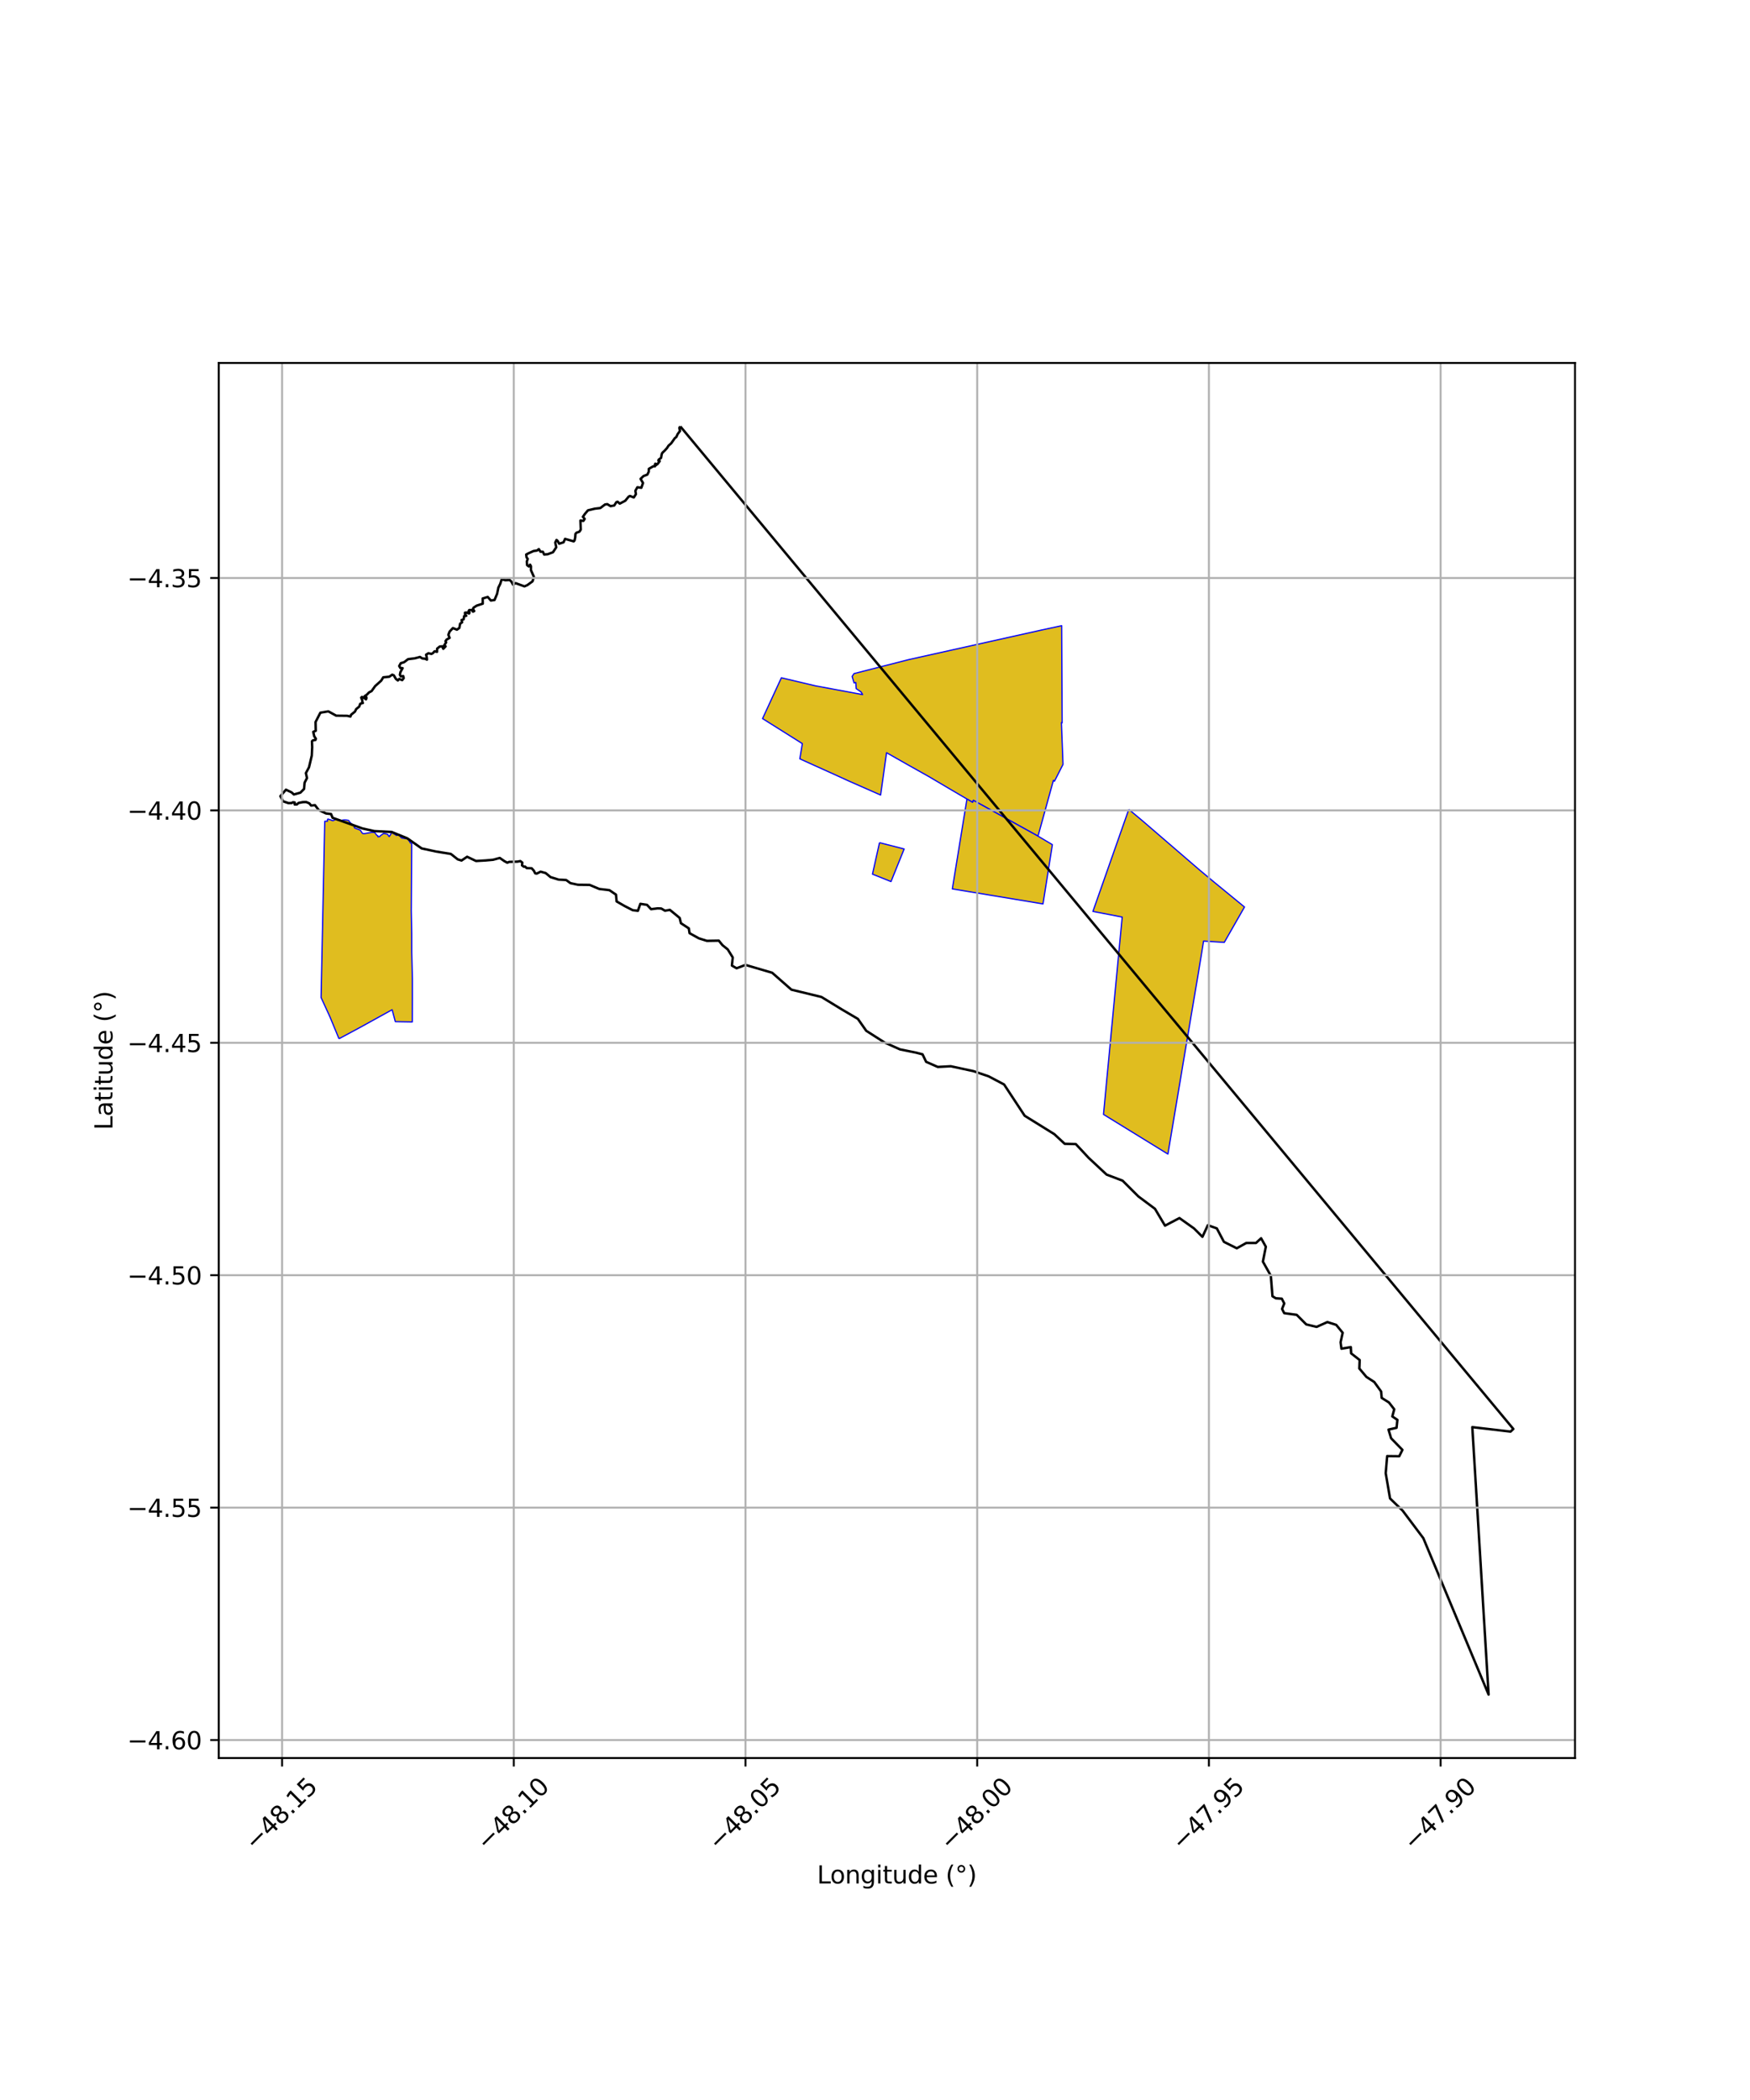 <?xml version="1.0" encoding="utf-8" standalone="no"?>
<!DOCTYPE svg PUBLIC "-//W3C//DTD SVG 1.1//EN"
  "http://www.w3.org/Graphics/SVG/1.1/DTD/svg11.dtd">
<svg xmlns:xlink="http://www.w3.org/1999/xlink" width="720pt" height="864pt" viewBox="0 0 720 864" xmlns="http://www.w3.org/2000/svg" version="1.1">
 <defs>
  <style type="text/css">*{stroke-linejoin: round; stroke-linecap: butt}</style>
 </defs>
 <g id="figure_1">
  <g id="patch_1">
   <path d="M 0 864 
L 720 864 
L 720 0 
L 0 0 
z
" style="fill: #ffffff"/>
  </g>
  <g id="axes_1">
   <g id="patch_2">
    <path d="M 90 723.296 
L 648 723.296 
L 648 149.344 
L 90 149.344 
z
" style="fill: #ffffff"/>
   </g>
   <g id="PatchCollection_1">
    <path d="M 373.845 271.389 
L 428.507 259.213 
L 436.797 257.427 
L 436.994 297.394 
L 436.704 297.296 
L 437.346 314.51 
L 433.839 321.417 
L 433.41 321.032 
L 427.069 344.012 
L 400.488 329.281 
L 400.155 330.102 
L 397.83 328.74 
L 390.734 324.579 
L 382.343 319.618 
L 373.906 314.879 
L 364.749 309.688 
L 362.317 327.103 
L 349.3 321.376 
L 345.657 319.707 
L 329.073 312.211 
L 330.051 306.263 
L 330.085 305.936 
L 313.733 295.65 
L 321.477 278.86 
L 335.609 282.195 
L 335.988 282.263 
L 354.906 285.773 
L 354.286 284.713 
L 352.258 283.314 
L 352.112 280.799 
L 351.394 280.995 
L 350.589 278.322 
L 351.359 277.134 
L 373.845 271.389 
" clip-path="url(#p96fb60384b)" style="fill: #e0bd1f; stroke: #0000ff; stroke-width: 0.5"/>
    <path d="M 361.851 346.699 
L 371.997 349.293 
L 366.584 362.708 
L 358.96 359.646 
L 361.851 346.699 
" clip-path="url(#p96fb60384b)" style="fill: #e0bd1f; stroke: #0000ff; stroke-width: 0.5"/>
    <path d="M 397.83 328.74 
L 400.155 330.102 
L 400.488 329.281 
L 427.069 344.012 
L 432.978 347.517 
L 429.123 371.899 
L 391.813 365.719 
L 397.83 328.74 
" clip-path="url(#p96fb60384b)" style="fill: #e0bd1f; stroke: #0000ff; stroke-width: 0.5"/>
    <path d="M 464.417 332.995 
L 470.37 337.978 
L 480.277 346.517 
L 493.624 358.01 
L 499.361 362.793 
L 512.02 373.172 
L 503.713 387.715 
L 495.184 387.18 
L 494.168 393.471 
L 492.847 401.479 
L 486.622 438.318 
L 485.999 442.1 
L 480.512 474.817 
L 454.006 458.501 
L 461.696 377.306 
L 449.655 374.987 
L 464.417 332.995 
" clip-path="url(#p96fb60384b)" style="fill: #e0bd1f; stroke: #0000ff; stroke-width: 0.5"/>
    <path d="M 139.47 427.374 
L 135.749 418.372 
L 132.096 410.408 
L 132.686 382.307 
L 133.298 352.575 
L 133.302 352.366 
L 133.607 337.908 
L 134.716 337.894 
L 134.689 337.36 
L 134.892 336.977 
L 136.136 337.347 
L 136.837 337.653 
L 137.282 337.557 
L 137.884 337.152 
L 138.189 337.151 
L 139.079 337.482 
L 139.306 337.517 
L 140.043 337.472 
L 140.488 337.579 
L 141.02 337.394 
L 141.712 337.334 
L 142.499 337.367 
L 142.851 337.434 
L 143.26 337.487 
L 143.543 337.675 
L 143.814 338.172 
L 144.712 339.024 
L 145.266 339.268 
L 145.787 339.824 
L 145.756 340.443 
L 146.064 340.744 
L 147.871 341.388 
L 148.325 341.642 
L 148.689 342.261 
L 149.019 342.725 
L 149.26 342.937 
L 149.956 342.975 
L 153.104 342.421 
L 153.336 342.475 
L 153.949 342.457 
L 154.266 342.66 
L 155.108 343.736 
L 155.466 343.881 
L 155.518 344.296 
L 156.285 344.173 
L 156.466 343.856 
L 157.414 343.188 
L 157.743 342.947 
L 158.061 342.875 
L 158.439 343.043 
L 159.019 343.13 
L 159.541 343.314 
L 159.823 343.851 
L 160.139 344.191 
L 160.922 343.011 
L 160.799 342.686 
L 160.892 342.299 
L 161.067 342.416 
L 161.665 342.531 
L 161.761 342.91 
L 162.578 343.339 
L 162.786 343.371 
L 162.824 343.542 
L 163.103 343.732 
L 163.477 343.565 
L 163.833 343.439 
L 163.966 343.546 
L 164.275 343.611 
L 164.518 343.878 
L 164.66 344.224 
L 164.976 344.493 
L 165.18 344.698 
L 165.418 344.835 
L 165.739 344.853 
L 165.975 344.87 
L 166.391 344.962 
L 166.843 345.042 
L 167.372 344.915 
L 167.599 345.23 
L 167.98 345.383 
L 168.137 345.734 
L 168.337 346.038 
L 168.625 346.319 
L 168.764 346.741 
L 169.059 346.91 
L 169.371 346.99 
L 169.316 357.451 
L 169.261 366.808 
L 169.224 373.411 
L 169.221 373.737 
L 169.214 374.586 
L 169.381 384.192 
L 169.396 391.6 
L 169.661 402.802 
L 169.664 410.751 
L 169.624 420.452 
L 162.639 420.332 
L 161.338 415.426 
L 148.316 422.623 
L 139.47 427.374 
" clip-path="url(#p96fb60384b)" style="fill: #e0bd1f; stroke: #0000ff; stroke-width: 0.5"/>
   </g>
   <g id="PatchCollection_2">
    <path d="M 279.902 175.432 
L 622.636 587.924 
L 621.482 589.007 
L 605.748 587.165 
L 612.45 697.208 
L 585.601 632.855 
L 577.098 621.538 
L 571.9 616.506 
L 570.122 606.114 
L 570.716 599.084 
L 575.694 599.139 
L 576.992 596.517 
L 572.342 591.747 
L 571.275 588.184 
L 574.574 587.436 
L 574.93 584.172 
L 572.841 582.764 
L 573.626 579.83 
L 571.457 577.022 
L 568.477 575.144 
L 568.23 572.499 
L 565.414 568.6 
L 562.178 566.496 
L 559.274 563.046 
L 559.408 559.557 
L 555.9 556.812 
L 555.755 554.237 
L 551.908 554.895 
L 551.558 552.25 
L 552.414 548.331 
L 549.75 545.09 
L 546.115 543.934 
L 541.679 545.921 
L 537.426 544.902 
L 533.511 540.963 
L 528.365 540.269 
L 527.479 538.537 
L 528.38 536.277 
L 527.376 534.321 
L 524.905 534.155 
L 523.534 533.321 
L 522.848 524.868 
L 519.593 519.067 
L 520.801 512.938 
L 518.859 509.458 
L 516.756 511.384 
L 512.74 511.402 
L 508.852 513.581 
L 503.559 510.933 
L 500.629 505.392 
L 496.944 504.082 
L 494.711 508.875 
L 491.223 505.389 
L 485.25 501.148 
L 479.316 504.269 
L 475.19 497.341 
L 468.345 492.233 
L 461.866 485.762 
L 455.285 483.265 
L 447.916 476.392 
L 442.618 470.704 
L 438.053 470.599 
L 433.778 466.625 
L 421.589 459.059 
L 413.111 446.187 
L 406.74 442.827 
L 400.484 440.693 
L 391.173 438.685 
L 385.835 438.974 
L 381.038 436.864 
L 379.557 433.783 
L 377.003 433.115 
L 370.263 431.74 
L 363.908 428.898 
L 356.393 424.098 
L 352.947 419.195 
L 346.475 415.384 
L 337.967 410.184 
L 325.606 407.178 
L 317.688 400.217 
L 306.718 396.993 
L 303.057 398.377 
L 301.122 397.263 
L 301.479 393.93 
L 299.417 390.622 
L 297.227 388.851 
L 295.742 387.013 
L 290.834 387.097 
L 287.543 386.064 
L 283.708 383.94 
L 283.389 381.952 
L 280.155 379.831 
L 279.632 377.652 
L 275.612 374.352 
L 273.586 374.69 
L 272.045 373.785 
L 270.552 373.727 
L 267.874 374.061 
L 266.183 372.275 
L 263.456 371.866 
L 262.449 374.729 
L 260.322 374.479 
L 257 372.772 
L 253.696 370.875 
L 253.433 368.075 
L 250.712 366.233 
L 246.561 365.749 
L 242.587 364.074 
L 237.799 364.019 
L 234.696 363.35 
L 232.934 362.064 
L 229.811 361.895 
L 226.504 360.862 
L 224.486 359.196 
L 222.429 358.634 
L 220.829 359.422 
L 220.195 359.316 
L 219.634 358.225 
L 218.745 357.236 
L 216.686 357.159 
L 216.071 356.552 
L 215.505 356.583 
L 214.769 356.028 
L 214.894 354.905 
L 214.09 354.28 
L 212.888 354.5 
L 209.49 354.606 
L 208.716 354.948 
L 207.535 354.305 
L 205.618 352.983 
L 202.887 353.732 
L 199.78 354.013 
L 195.849 354.238 
L 192.184 352.495 
L 189.896 354.04 
L 188.319 353.567 
L 185.514 351.344 
L 179.272 350.316 
L 173.477 349.065 
L 167.609 344.929 
L 161.151 342.293 
L 153.98 341.934 
L 149.145 340.86 
L 136.843 336.471 
L 136.198 334.914 
L 134.14 334.681 
L 131.092 333.234 
L 129.59 331.258 
L 127.993 331.424 
L 127.259 330.523 
L 125.992 329.982 
L 124.619 330.011 
L 122.799 330.366 
L 122.161 330.967 
L 121.252 330.998 
L 121.238 330.152 
L 120.5 330.08 
L 120.036 330.388 
L 118.646 330.417 
L 116.487 329.682 
L 115.364 327.57 
L 117.639 324.902 
L 119.934 325.983 
L 120.909 326.868 
L 123.589 326.12 
L 125.105 324.589 
L 125.321 322.015 
L 126.308 320.102 
L 125.853 318.079 
L 127.133 315.683 
L 128.285 310.816 
L 128.437 307.379 
L 128.344 304.995 
L 128.74 304.599 
L 129.788 304.431 
L 129.945 303.913 
L 129.279 302.891 
L 128.875 301.11 
L 129.906 300.666 
L 129.835 297.054 
L 131.808 293.228 
L 135.087 292.672 
L 138.323 294.447 
L 142.87 294.501 
L 144.19 294.817 
L 144.433 294.076 
L 146.034 292.787 
L 146.553 291.735 
L 147.793 290.721 
L 148.209 289.548 
L 149.309 289.225 
L 149.019 288.895 
L 149.106 288.446 
L 148.971 287.927 
L 148.615 287.028 
L 148.907 286.752 
L 149.763 287.136 
L 150.585 287.727 
L 150.793 287.141 
L 150.657 286.76 
L 149.903 286.671 
L 150.058 286.395 
L 150.918 285.828 
L 151.832 284.882 
L 152.881 284.333 
L 154.348 282.284 
L 156.862 280.014 
L 157.674 278.67 
L 160.18 278.421 
L 161.368 277.58 
L 162.019 277.842 
L 162.871 279.314 
L 163.692 279.956 
L 164.277 279.337 
L 165.476 279.826 
L 166.098 278.999 
L 165.895 278.169 
L 164.917 278.286 
L 164.525 277.645 
L 164.753 276.523 
L 165.634 274.903 
L 164.708 274.83 
L 164.248 274.016 
L 164.888 272.861 
L 166.279 272.435 
L 167.897 271.198 
L 170.696 270.847 
L 172.774 270.286 
L 173.75 270.894 
L 174.881 271.02 
L 175.669 271.386 
L 175.57 270.418 
L 175.3 269.363 
L 176.264 268.763 
L 177.515 269.044 
L 178.1 268.718 
L 178.806 267.961 
L 179.801 268.173 
L 179.858 266.86 
L 180.925 266.001 
L 181.903 265.918 
L 182.38 266.939 
L 183.327 265.924 
L 182.728 265.542 
L 183.557 264.284 
L 183.285 263.816 
L 183.733 263.162 
L 184.972 262.442 
L 184.48 261.178 
L 184.982 259.85 
L 186.344 258.405 
L 188.006 259.068 
L 189.004 258.329 
L 189.302 256.603 
L 190.111 256.054 
L 189.909 255.103 
L 190.768 254.795 
L 190.963 253.466 
L 191.821 253.366 
L 191.343 252.724 
L 191.294 252.085 
L 191.878 252.018 
L 193.009 252.403 
L 193.182 252.007 
L 192.755 251.504 
L 193.066 250.987 
L 194.113 250.974 
L 194.608 251.667 
L 195.106 251.41 
L 194.595 250.561 
L 194.82 250.026 
L 196.111 249.186 
L 198.619 248.367 
L 198.593 246.224 
L 200.672 245.611 
L 201.953 247.068 
L 203.464 246.849 
L 204.521 244.314 
L 205.046 241.76 
L 205.825 240.19 
L 206.416 238.31 
L 207.855 238.714 
L 209.709 238.634 
L 210.444 239.346 
L 211.108 240.575 
L 212.123 239.923 
L 215.773 241.251 
L 216.958 240.738 
L 219.092 239.192 
L 219.666 237.346 
L 218.442 234.576 
L 218.466 232.987 
L 218.091 232.312 
L 217.573 233.052 
L 216.872 232.531 
L 216.74 231.079 
L 217.123 229.941 
L 216.644 229.334 
L 216.495 228.142 
L 217.544 227.593 
L 219.521 226.703 
L 220.911 226.519 
L 221.703 225.917 
L 222.351 226.974 
L 223.363 227.012 
L 223.873 228.137 
L 225.332 228.023 
L 227.515 227.203 
L 228.861 225.17 
L 228.44 223.215 
L 228.976 222.146 
L 229.455 222.597 
L 230.068 223.706 
L 231.872 223.108 
L 232.478 221.712 
L 236.043 222.729 
L 236.37 222.384 
L 236.65 221.176 
L 236.759 219.656 
L 237.207 219.157 
L 238.376 218.765 
L 238.945 217.903 
L 238.806 214.171 
L 240.024 214.296 
L 240.542 213.487 
L 239.825 212.62 
L 240.653 211.432 
L 241.894 209.968 
L 244.728 209.289 
L 246.995 209.021 
L 248.922 207.561 
L 249.866 207.427 
L 251.201 208.244 
L 252.712 207.974 
L 253.593 206.595 
L 254.108 206.425 
L 254.981 207.206 
L 257.25 206.023 
L 258.664 204.301 
L 259.214 204.061 
L 260.756 204.672 
L 261.636 203.311 
L 261.419 201.911 
L 262.231 200.481 
L 263.861 200.677 
L 264.555 198.71 
L 263.549 197.03 
L 264.738 195.878 
L 266.336 195.262 
L 266.924 194.055 
L 266.946 192.898 
L 268.786 191.834 
L 269.49 191.837 
L 269.576 191.561 
L 269.51 191.094 
L 269.614 190.767 
L 270.058 191.287 
L 270.197 190.907 
L 270.505 190.96 
L 271.42 189.72 
L 270.872 189.51 
L 271.011 189.096 
L 271.991 188.375 
L 272.255 186.821 
L 272.515 186.304 
L 273.479 185.392 
L 274.41 184.359 
L 275.049 183.36 
L 276.134 182.414 
L 277.635 180.278 
L 278.272 179.779 
L 278.808 178.589 
L 279.774 177.298 
L 279.505 176.035 
L 279.902 175.432 
L 279.902 175.432 
" clip-path="url(#p96fb60384b)" style="fill: none; stroke: #000000"/>
   </g>
   <g id="matplotlib.axis_1">
    <g id="xtick_1">
     <g id="line2d_1">
      <path d="M 116.055 723.296 
L 116.055 149.344 
" clip-path="url(#p96fb60384b)" style="fill: none; stroke: #b0b0b0; stroke-width: 0.8; stroke-linecap: square"/>
     </g>
     <g id="line2d_2">
      <defs>
       <path id="m23e640a147" d="M 0 0 
L 0 3.5 
" style="stroke: #000000; stroke-width: 0.8"/>
      </defs>
      <g>
       <use xlink:href="#m23e640a147" x="116.055" y="723.296" style="stroke: #000000; stroke-width: 0.8"/>
      </g>
     </g>
     <g id="text_1">
      <!-- −48.15 -->
      <g transform="translate(104.922 761.838) rotate(-45) scale(0.1 -0.1)">
       <defs>
        <path id="DejaVuSans-2212" d="M 678 2272 
L 4684 2272 
L 4684 1741 
L 678 1741 
L 678 2272 
z
" transform="scale(0.016)"/>
        <path id="DejaVuSans-34" d="M 2419 4116 
L 825 1625 
L 2419 1625 
L 2419 4116 
z
M 2253 4666 
L 3047 4666 
L 3047 1625 
L 3713 1625 
L 3713 1100 
L 3047 1100 
L 3047 0 
L 2419 0 
L 2419 1100 
L 313 1100 
L 313 1709 
L 2253 4666 
z
" transform="scale(0.016)"/>
        <path id="DejaVuSans-38" d="M 2034 2216 
Q 1584 2216 1326 1975 
Q 1069 1734 1069 1313 
Q 1069 891 1326 650 
Q 1584 409 2034 409 
Q 2484 409 2743 651 
Q 3003 894 3003 1313 
Q 3003 1734 2745 1975 
Q 2488 2216 2034 2216 
z
M 1403 2484 
Q 997 2584 770 2862 
Q 544 3141 544 3541 
Q 544 4100 942 4425 
Q 1341 4750 2034 4750 
Q 2731 4750 3128 4425 
Q 3525 4100 3525 3541 
Q 3525 3141 3298 2862 
Q 3072 2584 2669 2484 
Q 3125 2378 3379 2068 
Q 3634 1759 3634 1313 
Q 3634 634 3220 271 
Q 2806 -91 2034 -91 
Q 1263 -91 848 271 
Q 434 634 434 1313 
Q 434 1759 690 2068 
Q 947 2378 1403 2484 
z
M 1172 3481 
Q 1172 3119 1398 2916 
Q 1625 2713 2034 2713 
Q 2441 2713 2670 2916 
Q 2900 3119 2900 3481 
Q 2900 3844 2670 4047 
Q 2441 4250 2034 4250 
Q 1625 4250 1398 4047 
Q 1172 3844 1172 3481 
z
" transform="scale(0.016)"/>
        <path id="DejaVuSans-2e" d="M 684 794 
L 1344 794 
L 1344 0 
L 684 0 
L 684 794 
z
" transform="scale(0.016)"/>
        <path id="DejaVuSans-31" d="M 794 531 
L 1825 531 
L 1825 4091 
L 703 3866 
L 703 4441 
L 1819 4666 
L 2450 4666 
L 2450 531 
L 3481 531 
L 3481 0 
L 794 0 
L 794 531 
z
" transform="scale(0.016)"/>
        <path id="DejaVuSans-35" d="M 691 4666 
L 3169 4666 
L 3169 4134 
L 1269 4134 
L 1269 2991 
Q 1406 3038 1543 3061 
Q 1681 3084 1819 3084 
Q 2600 3084 3056 2656 
Q 3513 2228 3513 1497 
Q 3513 744 3044 326 
Q 2575 -91 1722 -91 
Q 1428 -91 1123 -41 
Q 819 9 494 109 
L 494 744 
Q 775 591 1075 516 
Q 1375 441 1709 441 
Q 2250 441 2565 725 
Q 2881 1009 2881 1497 
Q 2881 1984 2565 2268 
Q 2250 2553 1709 2553 
Q 1456 2553 1204 2497 
Q 953 2441 691 2322 
L 691 4666 
z
" transform="scale(0.016)"/>
       </defs>
       <use xlink:href="#DejaVuSans-2212"/>
       <use xlink:href="#DejaVuSans-34" transform="translate(83.789 0)"/>
       <use xlink:href="#DejaVuSans-38" transform="translate(147.412 0)"/>
       <use xlink:href="#DejaVuSans-2e" transform="translate(211.035 0)"/>
       <use xlink:href="#DejaVuSans-31" transform="translate(242.822 0)"/>
       <use xlink:href="#DejaVuSans-35" transform="translate(306.445 0)"/>
      </g>
     </g>
    </g>
    <g id="xtick_2">
     <g id="line2d_3">
      <path d="M 211.386 723.296 
L 211.386 149.344 
" clip-path="url(#p96fb60384b)" style="fill: none; stroke: #b0b0b0; stroke-width: 0.8; stroke-linecap: square"/>
     </g>
     <g id="line2d_4">
      <g>
       <use xlink:href="#m23e640a147" x="211.386" y="723.296" style="stroke: #000000; stroke-width: 0.8"/>
      </g>
     </g>
     <g id="text_2">
      <!-- −48.10 -->
      <g transform="translate(200.253 761.838) rotate(-45) scale(0.1 -0.1)">
       <defs>
        <path id="DejaVuSans-30" d="M 2034 4250 
Q 1547 4250 1301 3770 
Q 1056 3291 1056 2328 
Q 1056 1369 1301 889 
Q 1547 409 2034 409 
Q 2525 409 2770 889 
Q 3016 1369 3016 2328 
Q 3016 3291 2770 3770 
Q 2525 4250 2034 4250 
z
M 2034 4750 
Q 2819 4750 3233 4129 
Q 3647 3509 3647 2328 
Q 3647 1150 3233 529 
Q 2819 -91 2034 -91 
Q 1250 -91 836 529 
Q 422 1150 422 2328 
Q 422 3509 836 4129 
Q 1250 4750 2034 4750 
z
" transform="scale(0.016)"/>
       </defs>
       <use xlink:href="#DejaVuSans-2212"/>
       <use xlink:href="#DejaVuSans-34" transform="translate(83.789 0)"/>
       <use xlink:href="#DejaVuSans-38" transform="translate(147.412 0)"/>
       <use xlink:href="#DejaVuSans-2e" transform="translate(211.035 0)"/>
       <use xlink:href="#DejaVuSans-31" transform="translate(242.822 0)"/>
       <use xlink:href="#DejaVuSans-30" transform="translate(306.445 0)"/>
      </g>
     </g>
    </g>
    <g id="xtick_3">
     <g id="line2d_5">
      <path d="M 306.717 723.296 
L 306.717 149.344 
" clip-path="url(#p96fb60384b)" style="fill: none; stroke: #b0b0b0; stroke-width: 0.8; stroke-linecap: square"/>
     </g>
     <g id="line2d_6">
      <g>
       <use xlink:href="#m23e640a147" x="306.717" y="723.296" style="stroke: #000000; stroke-width: 0.8"/>
      </g>
     </g>
     <g id="text_3">
      <!-- −48.05 -->
      <g transform="translate(295.584 761.838) rotate(-45) scale(0.1 -0.1)">
       <use xlink:href="#DejaVuSans-2212"/>
       <use xlink:href="#DejaVuSans-34" transform="translate(83.789 0)"/>
       <use xlink:href="#DejaVuSans-38" transform="translate(147.412 0)"/>
       <use xlink:href="#DejaVuSans-2e" transform="translate(211.035 0)"/>
       <use xlink:href="#DejaVuSans-30" transform="translate(242.822 0)"/>
       <use xlink:href="#DejaVuSans-35" transform="translate(306.445 0)"/>
      </g>
     </g>
    </g>
    <g id="xtick_4">
     <g id="line2d_7">
      <path d="M 402.048 723.296 
L 402.048 149.344 
" clip-path="url(#p96fb60384b)" style="fill: none; stroke: #b0b0b0; stroke-width: 0.8; stroke-linecap: square"/>
     </g>
     <g id="line2d_8">
      <g>
       <use xlink:href="#m23e640a147" x="402.048" y="723.296" style="stroke: #000000; stroke-width: 0.8"/>
      </g>
     </g>
     <g id="text_4">
      <!-- −48.00 -->
      <g transform="translate(390.915 761.838) rotate(-45) scale(0.1 -0.1)">
       <use xlink:href="#DejaVuSans-2212"/>
       <use xlink:href="#DejaVuSans-34" transform="translate(83.789 0)"/>
       <use xlink:href="#DejaVuSans-38" transform="translate(147.412 0)"/>
       <use xlink:href="#DejaVuSans-2e" transform="translate(211.035 0)"/>
       <use xlink:href="#DejaVuSans-30" transform="translate(242.822 0)"/>
       <use xlink:href="#DejaVuSans-30" transform="translate(306.445 0)"/>
      </g>
     </g>
    </g>
    <g id="xtick_5">
     <g id="line2d_9">
      <path d="M 497.379 723.296 
L 497.379 149.344 
" clip-path="url(#p96fb60384b)" style="fill: none; stroke: #b0b0b0; stroke-width: 0.8; stroke-linecap: square"/>
     </g>
     <g id="line2d_10">
      <g>
       <use xlink:href="#m23e640a147" x="497.379" y="723.296" style="stroke: #000000; stroke-width: 0.8"/>
      </g>
     </g>
     <g id="text_5">
      <!-- −47.95 -->
      <g transform="translate(486.246 761.838) rotate(-45) scale(0.1 -0.1)">
       <defs>
        <path id="DejaVuSans-37" d="M 525 4666 
L 3525 4666 
L 3525 4397 
L 1831 0 
L 1172 0 
L 2766 4134 
L 525 4134 
L 525 4666 
z
" transform="scale(0.016)"/>
        <path id="DejaVuSans-39" d="M 703 97 
L 703 672 
Q 941 559 1184 500 
Q 1428 441 1663 441 
Q 2288 441 2617 861 
Q 2947 1281 2994 2138 
Q 2813 1869 2534 1725 
Q 2256 1581 1919 1581 
Q 1219 1581 811 2004 
Q 403 2428 403 3163 
Q 403 3881 828 4315 
Q 1253 4750 1959 4750 
Q 2769 4750 3195 4129 
Q 3622 3509 3622 2328 
Q 3622 1225 3098 567 
Q 2575 -91 1691 -91 
Q 1453 -91 1209 -44 
Q 966 3 703 97 
z
M 1959 2075 
Q 2384 2075 2632 2365 
Q 2881 2656 2881 3163 
Q 2881 3666 2632 3958 
Q 2384 4250 1959 4250 
Q 1534 4250 1286 3958 
Q 1038 3666 1038 3163 
Q 1038 2656 1286 2365 
Q 1534 2075 1959 2075 
z
" transform="scale(0.016)"/>
       </defs>
       <use xlink:href="#DejaVuSans-2212"/>
       <use xlink:href="#DejaVuSans-34" transform="translate(83.789 0)"/>
       <use xlink:href="#DejaVuSans-37" transform="translate(147.412 0)"/>
       <use xlink:href="#DejaVuSans-2e" transform="translate(211.035 0)"/>
       <use xlink:href="#DejaVuSans-39" transform="translate(242.822 0)"/>
       <use xlink:href="#DejaVuSans-35" transform="translate(306.445 0)"/>
      </g>
     </g>
    </g>
    <g id="xtick_6">
     <g id="line2d_11">
      <path d="M 592.71 723.296 
L 592.71 149.344 
" clip-path="url(#p96fb60384b)" style="fill: none; stroke: #b0b0b0; stroke-width: 0.8; stroke-linecap: square"/>
     </g>
     <g id="line2d_12">
      <g>
       <use xlink:href="#m23e640a147" x="592.71" y="723.296" style="stroke: #000000; stroke-width: 0.8"/>
      </g>
     </g>
     <g id="text_6">
      <!-- −47.90 -->
      <g transform="translate(581.577 761.838) rotate(-45) scale(0.1 -0.1)">
       <use xlink:href="#DejaVuSans-2212"/>
       <use xlink:href="#DejaVuSans-34" transform="translate(83.789 0)"/>
       <use xlink:href="#DejaVuSans-37" transform="translate(147.412 0)"/>
       <use xlink:href="#DejaVuSans-2e" transform="translate(211.035 0)"/>
       <use xlink:href="#DejaVuSans-39" transform="translate(242.822 0)"/>
       <use xlink:href="#DejaVuSans-30" transform="translate(306.445 0)"/>
      </g>
     </g>
    </g>
    <g id="text_7">
     <!-- Longitude (°) -->
     <g transform="translate(336.14 774.907) scale(0.1 -0.1)">
      <defs>
       <path id="DejaVuSans-4c" d="M 628 4666 
L 1259 4666 
L 1259 531 
L 3531 531 
L 3531 0 
L 628 0 
L 628 4666 
z
" transform="scale(0.016)"/>
       <path id="DejaVuSans-6f" d="M 1959 3097 
Q 1497 3097 1228 2736 
Q 959 2375 959 1747 
Q 959 1119 1226 758 
Q 1494 397 1959 397 
Q 2419 397 2687 759 
Q 2956 1122 2956 1747 
Q 2956 2369 2687 2733 
Q 2419 3097 1959 3097 
z
M 1959 3584 
Q 2709 3584 3137 3096 
Q 3566 2609 3566 1747 
Q 3566 888 3137 398 
Q 2709 -91 1959 -91 
Q 1206 -91 779 398 
Q 353 888 353 1747 
Q 353 2609 779 3096 
Q 1206 3584 1959 3584 
z
" transform="scale(0.016)"/>
       <path id="DejaVuSans-6e" d="M 3513 2113 
L 3513 0 
L 2938 0 
L 2938 2094 
Q 2938 2591 2744 2837 
Q 2550 3084 2163 3084 
Q 1697 3084 1428 2787 
Q 1159 2491 1159 1978 
L 1159 0 
L 581 0 
L 581 3500 
L 1159 3500 
L 1159 2956 
Q 1366 3272 1645 3428 
Q 1925 3584 2291 3584 
Q 2894 3584 3203 3211 
Q 3513 2838 3513 2113 
z
" transform="scale(0.016)"/>
       <path id="DejaVuSans-67" d="M 2906 1791 
Q 2906 2416 2648 2759 
Q 2391 3103 1925 3103 
Q 1463 3103 1205 2759 
Q 947 2416 947 1791 
Q 947 1169 1205 825 
Q 1463 481 1925 481 
Q 2391 481 2648 825 
Q 2906 1169 2906 1791 
z
M 3481 434 
Q 3481 -459 3084 -895 
Q 2688 -1331 1869 -1331 
Q 1566 -1331 1297 -1286 
Q 1028 -1241 775 -1147 
L 775 -588 
Q 1028 -725 1275 -790 
Q 1522 -856 1778 -856 
Q 2344 -856 2625 -561 
Q 2906 -266 2906 331 
L 2906 616 
Q 2728 306 2450 153 
Q 2172 0 1784 0 
Q 1141 0 747 490 
Q 353 981 353 1791 
Q 353 2603 747 3093 
Q 1141 3584 1784 3584 
Q 2172 3584 2450 3431 
Q 2728 3278 2906 2969 
L 2906 3500 
L 3481 3500 
L 3481 434 
z
" transform="scale(0.016)"/>
       <path id="DejaVuSans-69" d="M 603 3500 
L 1178 3500 
L 1178 0 
L 603 0 
L 603 3500 
z
M 603 4863 
L 1178 4863 
L 1178 4134 
L 603 4134 
L 603 4863 
z
" transform="scale(0.016)"/>
       <path id="DejaVuSans-74" d="M 1172 4494 
L 1172 3500 
L 2356 3500 
L 2356 3053 
L 1172 3053 
L 1172 1153 
Q 1172 725 1289 603 
Q 1406 481 1766 481 
L 2356 481 
L 2356 0 
L 1766 0 
Q 1100 0 847 248 
Q 594 497 594 1153 
L 594 3053 
L 172 3053 
L 172 3500 
L 594 3500 
L 594 4494 
L 1172 4494 
z
" transform="scale(0.016)"/>
       <path id="DejaVuSans-75" d="M 544 1381 
L 544 3500 
L 1119 3500 
L 1119 1403 
Q 1119 906 1312 657 
Q 1506 409 1894 409 
Q 2359 409 2629 706 
Q 2900 1003 2900 1516 
L 2900 3500 
L 3475 3500 
L 3475 0 
L 2900 0 
L 2900 538 
Q 2691 219 2414 64 
Q 2138 -91 1772 -91 
Q 1169 -91 856 284 
Q 544 659 544 1381 
z
M 1991 3584 
L 1991 3584 
z
" transform="scale(0.016)"/>
       <path id="DejaVuSans-64" d="M 2906 2969 
L 2906 4863 
L 3481 4863 
L 3481 0 
L 2906 0 
L 2906 525 
Q 2725 213 2448 61 
Q 2172 -91 1784 -91 
Q 1150 -91 751 415 
Q 353 922 353 1747 
Q 353 2572 751 3078 
Q 1150 3584 1784 3584 
Q 2172 3584 2448 3432 
Q 2725 3281 2906 2969 
z
M 947 1747 
Q 947 1113 1208 752 
Q 1469 391 1925 391 
Q 2381 391 2643 752 
Q 2906 1113 2906 1747 
Q 2906 2381 2643 2742 
Q 2381 3103 1925 3103 
Q 1469 3103 1208 2742 
Q 947 2381 947 1747 
z
" transform="scale(0.016)"/>
       <path id="DejaVuSans-65" d="M 3597 1894 
L 3597 1613 
L 953 1613 
Q 991 1019 1311 708 
Q 1631 397 2203 397 
Q 2534 397 2845 478 
Q 3156 559 3463 722 
L 3463 178 
Q 3153 47 2828 -22 
Q 2503 -91 2169 -91 
Q 1331 -91 842 396 
Q 353 884 353 1716 
Q 353 2575 817 3079 
Q 1281 3584 2069 3584 
Q 2775 3584 3186 3129 
Q 3597 2675 3597 1894 
z
M 3022 2063 
Q 3016 2534 2758 2815 
Q 2500 3097 2075 3097 
Q 1594 3097 1305 2825 
Q 1016 2553 972 2059 
L 3022 2063 
z
" transform="scale(0.016)"/>
       <path id="DejaVuSans-20" transform="scale(0.016)"/>
       <path id="DejaVuSans-28" d="M 1984 4856 
Q 1566 4138 1362 3434 
Q 1159 2731 1159 2009 
Q 1159 1288 1364 580 
Q 1569 -128 1984 -844 
L 1484 -844 
Q 1016 -109 783 600 
Q 550 1309 550 2009 
Q 550 2706 781 3412 
Q 1013 4119 1484 4856 
L 1984 4856 
z
" transform="scale(0.016)"/>
       <path id="DejaVuSans-b0" d="M 1600 4347 
Q 1350 4347 1178 4173 
Q 1006 4000 1006 3750 
Q 1006 3503 1178 3333 
Q 1350 3163 1600 3163 
Q 1850 3163 2022 3333 
Q 2194 3503 2194 3750 
Q 2194 3997 2020 4172 
Q 1847 4347 1600 4347 
z
M 1600 4750 
Q 1800 4750 1984 4673 
Q 2169 4597 2303 4453 
Q 2447 4313 2519 4134 
Q 2591 3956 2591 3750 
Q 2591 3338 2302 3052 
Q 2013 2766 1594 2766 
Q 1172 2766 890 3047 
Q 609 3328 609 3750 
Q 609 4169 896 4459 
Q 1184 4750 1600 4750 
z
" transform="scale(0.016)"/>
       <path id="DejaVuSans-29" d="M 513 4856 
L 1013 4856 
Q 1481 4119 1714 3412 
Q 1947 2706 1947 2009 
Q 1947 1309 1714 600 
Q 1481 -109 1013 -844 
L 513 -844 
Q 928 -128 1133 580 
Q 1338 1288 1338 2009 
Q 1338 2731 1133 3434 
Q 928 4138 513 4856 
z
" transform="scale(0.016)"/>
      </defs>
      <use xlink:href="#DejaVuSans-4c"/>
      <use xlink:href="#DejaVuSans-6f" transform="translate(53.963 0)"/>
      <use xlink:href="#DejaVuSans-6e" transform="translate(115.145 0)"/>
      <use xlink:href="#DejaVuSans-67" transform="translate(178.523 0)"/>
      <use xlink:href="#DejaVuSans-69" transform="translate(242 0)"/>
      <use xlink:href="#DejaVuSans-74" transform="translate(269.783 0)"/>
      <use xlink:href="#DejaVuSans-75" transform="translate(308.992 0)"/>
      <use xlink:href="#DejaVuSans-64" transform="translate(372.371 0)"/>
      <use xlink:href="#DejaVuSans-65" transform="translate(435.848 0)"/>
      <use xlink:href="#DejaVuSans-20" transform="translate(497.371 0)"/>
      <use xlink:href="#DejaVuSans-28" transform="translate(529.158 0)"/>
      <use xlink:href="#DejaVuSans-b0" transform="translate(568.172 0)"/>
      <use xlink:href="#DejaVuSans-29" transform="translate(618.172 0)"/>
     </g>
    </g>
   </g>
   <g id="matplotlib.axis_2">
    <g id="ytick_1">
     <g id="line2d_13">
      <path d="M 90 715.904 
L 648 715.904 
" clip-path="url(#p96fb60384b)" style="fill: none; stroke: #b0b0b0; stroke-width: 0.8; stroke-linecap: square"/>
     </g>
     <g id="line2d_14">
      <defs>
       <path id="m94d09c7b71" d="M 0 0 
L -3.5 0 
" style="stroke: #000000; stroke-width: 0.8"/>
      </defs>
      <g>
       <use xlink:href="#m94d09c7b71" x="90" y="715.904" style="stroke: #000000; stroke-width: 0.8"/>
      </g>
     </g>
     <g id="text_8">
      <!-- −4.60 -->
      <g transform="translate(52.355 719.704) scale(0.1 -0.1)">
       <defs>
        <path id="DejaVuSans-36" d="M 2113 2584 
Q 1688 2584 1439 2293 
Q 1191 2003 1191 1497 
Q 1191 994 1439 701 
Q 1688 409 2113 409 
Q 2538 409 2786 701 
Q 3034 994 3034 1497 
Q 3034 2003 2786 2293 
Q 2538 2584 2113 2584 
z
M 3366 4563 
L 3366 3988 
Q 3128 4100 2886 4159 
Q 2644 4219 2406 4219 
Q 1781 4219 1451 3797 
Q 1122 3375 1075 2522 
Q 1259 2794 1537 2939 
Q 1816 3084 2150 3084 
Q 2853 3084 3261 2657 
Q 3669 2231 3669 1497 
Q 3669 778 3244 343 
Q 2819 -91 2113 -91 
Q 1303 -91 875 529 
Q 447 1150 447 2328 
Q 447 3434 972 4092 
Q 1497 4750 2381 4750 
Q 2619 4750 2861 4703 
Q 3103 4656 3366 4563 
z
" transform="scale(0.016)"/>
       </defs>
       <use xlink:href="#DejaVuSans-2212"/>
       <use xlink:href="#DejaVuSans-34" transform="translate(83.789 0)"/>
       <use xlink:href="#DejaVuSans-2e" transform="translate(147.412 0)"/>
       <use xlink:href="#DejaVuSans-36" transform="translate(179.199 0)"/>
       <use xlink:href="#DejaVuSans-30" transform="translate(242.822 0)"/>
      </g>
     </g>
    </g>
    <g id="ytick_2">
     <g id="line2d_15">
      <path d="M 90 620.285 
L 648 620.285 
" clip-path="url(#p96fb60384b)" style="fill: none; stroke: #b0b0b0; stroke-width: 0.8; stroke-linecap: square"/>
     </g>
     <g id="line2d_16">
      <g>
       <use xlink:href="#m94d09c7b71" x="90" y="620.285" style="stroke: #000000; stroke-width: 0.8"/>
      </g>
     </g>
     <g id="text_9">
      <!-- −4.55 -->
      <g transform="translate(52.355 624.084) scale(0.1 -0.1)">
       <use xlink:href="#DejaVuSans-2212"/>
       <use xlink:href="#DejaVuSans-34" transform="translate(83.789 0)"/>
       <use xlink:href="#DejaVuSans-2e" transform="translate(147.412 0)"/>
       <use xlink:href="#DejaVuSans-35" transform="translate(179.199 0)"/>
       <use xlink:href="#DejaVuSans-35" transform="translate(242.822 0)"/>
      </g>
     </g>
    </g>
    <g id="ytick_3">
     <g id="line2d_17">
      <path d="M 90 524.665 
L 648 524.665 
" clip-path="url(#p96fb60384b)" style="fill: none; stroke: #b0b0b0; stroke-width: 0.8; stroke-linecap: square"/>
     </g>
     <g id="line2d_18">
      <g>
       <use xlink:href="#m94d09c7b71" x="90" y="524.665" style="stroke: #000000; stroke-width: 0.8"/>
      </g>
     </g>
     <g id="text_10">
      <!-- −4.50 -->
      <g transform="translate(52.355 528.464) scale(0.1 -0.1)">
       <use xlink:href="#DejaVuSans-2212"/>
       <use xlink:href="#DejaVuSans-34" transform="translate(83.789 0)"/>
       <use xlink:href="#DejaVuSans-2e" transform="translate(147.412 0)"/>
       <use xlink:href="#DejaVuSans-35" transform="translate(179.199 0)"/>
       <use xlink:href="#DejaVuSans-30" transform="translate(242.822 0)"/>
      </g>
     </g>
    </g>
    <g id="ytick_4">
     <g id="line2d_19">
      <path d="M 90 429.045 
L 648 429.045 
" clip-path="url(#p96fb60384b)" style="fill: none; stroke: #b0b0b0; stroke-width: 0.8; stroke-linecap: square"/>
     </g>
     <g id="line2d_20">
      <g>
       <use xlink:href="#m94d09c7b71" x="90" y="429.045" style="stroke: #000000; stroke-width: 0.8"/>
      </g>
     </g>
     <g id="text_11">
      <!-- −4.45 -->
      <g transform="translate(52.355 432.844) scale(0.1 -0.1)">
       <use xlink:href="#DejaVuSans-2212"/>
       <use xlink:href="#DejaVuSans-34" transform="translate(83.789 0)"/>
       <use xlink:href="#DejaVuSans-2e" transform="translate(147.412 0)"/>
       <use xlink:href="#DejaVuSans-34" transform="translate(179.199 0)"/>
       <use xlink:href="#DejaVuSans-35" transform="translate(242.822 0)"/>
      </g>
     </g>
    </g>
    <g id="ytick_5">
     <g id="line2d_21">
      <path d="M 90 333.425 
L 648 333.425 
" clip-path="url(#p96fb60384b)" style="fill: none; stroke: #b0b0b0; stroke-width: 0.8; stroke-linecap: square"/>
     </g>
     <g id="line2d_22">
      <g>
       <use xlink:href="#m94d09c7b71" x="90" y="333.425" style="stroke: #000000; stroke-width: 0.8"/>
      </g>
     </g>
     <g id="text_12">
      <!-- −4.40 -->
      <g transform="translate(52.355 337.225) scale(0.1 -0.1)">
       <use xlink:href="#DejaVuSans-2212"/>
       <use xlink:href="#DejaVuSans-34" transform="translate(83.789 0)"/>
       <use xlink:href="#DejaVuSans-2e" transform="translate(147.412 0)"/>
       <use xlink:href="#DejaVuSans-34" transform="translate(179.199 0)"/>
       <use xlink:href="#DejaVuSans-30" transform="translate(242.822 0)"/>
      </g>
     </g>
    </g>
    <g id="ytick_6">
     <g id="line2d_23">
      <path d="M 90 237.806 
L 648 237.806 
" clip-path="url(#p96fb60384b)" style="fill: none; stroke: #b0b0b0; stroke-width: 0.8; stroke-linecap: square"/>
     </g>
     <g id="line2d_24">
      <g>
       <use xlink:href="#m94d09c7b71" x="90" y="237.806" style="stroke: #000000; stroke-width: 0.8"/>
      </g>
     </g>
     <g id="text_13">
      <!-- −4.35 -->
      <g transform="translate(52.355 241.605) scale(0.1 -0.1)">
       <defs>
        <path id="DejaVuSans-33" d="M 2597 2516 
Q 3050 2419 3304 2112 
Q 3559 1806 3559 1356 
Q 3559 666 3084 287 
Q 2609 -91 1734 -91 
Q 1441 -91 1130 -33 
Q 819 25 488 141 
L 488 750 
Q 750 597 1062 519 
Q 1375 441 1716 441 
Q 2309 441 2620 675 
Q 2931 909 2931 1356 
Q 2931 1769 2642 2001 
Q 2353 2234 1838 2234 
L 1294 2234 
L 1294 2753 
L 1863 2753 
Q 2328 2753 2575 2939 
Q 2822 3125 2822 3475 
Q 2822 3834 2567 4026 
Q 2313 4219 1838 4219 
Q 1578 4219 1281 4162 
Q 984 4106 628 3988 
L 628 4550 
Q 988 4650 1302 4700 
Q 1616 4750 1894 4750 
Q 2613 4750 3031 4423 
Q 3450 4097 3450 3541 
Q 3450 3153 3228 2886 
Q 3006 2619 2597 2516 
z
" transform="scale(0.016)"/>
       </defs>
       <use xlink:href="#DejaVuSans-2212"/>
       <use xlink:href="#DejaVuSans-34" transform="translate(83.789 0)"/>
       <use xlink:href="#DejaVuSans-2e" transform="translate(147.412 0)"/>
       <use xlink:href="#DejaVuSans-33" transform="translate(179.199 0)"/>
       <use xlink:href="#DejaVuSans-35" transform="translate(242.822 0)"/>
      </g>
     </g>
    </g>
    <g id="text_14">
     <!-- Latitude (°) -->
     <g transform="translate(46.275 464.89) rotate(-90) scale(0.1 -0.1)">
      <defs>
       <path id="DejaVuSans-61" d="M 2194 1759 
Q 1497 1759 1228 1600 
Q 959 1441 959 1056 
Q 959 750 1161 570 
Q 1363 391 1709 391 
Q 2188 391 2477 730 
Q 2766 1069 2766 1631 
L 2766 1759 
L 2194 1759 
z
M 3341 1997 
L 3341 0 
L 2766 0 
L 2766 531 
Q 2569 213 2275 61 
Q 1981 -91 1556 -91 
Q 1019 -91 701 211 
Q 384 513 384 1019 
Q 384 1609 779 1909 
Q 1175 2209 1959 2209 
L 2766 2209 
L 2766 2266 
Q 2766 2663 2505 2880 
Q 2244 3097 1772 3097 
Q 1472 3097 1187 3025 
Q 903 2953 641 2809 
L 641 3341 
Q 956 3463 1253 3523 
Q 1550 3584 1831 3584 
Q 2591 3584 2966 3190 
Q 3341 2797 3341 1997 
z
" transform="scale(0.016)"/>
      </defs>
      <use xlink:href="#DejaVuSans-4c"/>
      <use xlink:href="#DejaVuSans-61" transform="translate(55.713 0)"/>
      <use xlink:href="#DejaVuSans-74" transform="translate(116.992 0)"/>
      <use xlink:href="#DejaVuSans-69" transform="translate(156.201 0)"/>
      <use xlink:href="#DejaVuSans-74" transform="translate(183.984 0)"/>
      <use xlink:href="#DejaVuSans-75" transform="translate(223.193 0)"/>
      <use xlink:href="#DejaVuSans-64" transform="translate(286.572 0)"/>
      <use xlink:href="#DejaVuSans-65" transform="translate(350.049 0)"/>
      <use xlink:href="#DejaVuSans-20" transform="translate(411.572 0)"/>
      <use xlink:href="#DejaVuSans-28" transform="translate(443.359 0)"/>
      <use xlink:href="#DejaVuSans-b0" transform="translate(482.373 0)"/>
      <use xlink:href="#DejaVuSans-29" transform="translate(532.373 0)"/>
     </g>
    </g>
   </g>
   <g id="patch_3">
    <path d="M 90 723.296 
L 90 149.344 
" style="fill: none; stroke: #000000; stroke-width: 0.8; stroke-linejoin: miter; stroke-linecap: square"/>
   </g>
   <g id="patch_4">
    <path d="M 648 723.296 
L 648 149.344 
" style="fill: none; stroke: #000000; stroke-width: 0.8; stroke-linejoin: miter; stroke-linecap: square"/>
   </g>
   <g id="patch_5">
    <path d="M 90 723.296 
L 648 723.296 
" style="fill: none; stroke: #000000; stroke-width: 0.8; stroke-linejoin: miter; stroke-linecap: square"/>
   </g>
   <g id="patch_6">
    <path d="M 90 149.344 
L 648 149.344 
" style="fill: none; stroke: #000000; stroke-width: 0.8; stroke-linejoin: miter; stroke-linecap: square"/>
   </g>
  </g>
 </g>
 <defs>
  <clipPath id="p96fb60384b">
   <rect x="90" y="149.344" width="558" height="573.953"/>
  </clipPath>
 </defs>
</svg>
